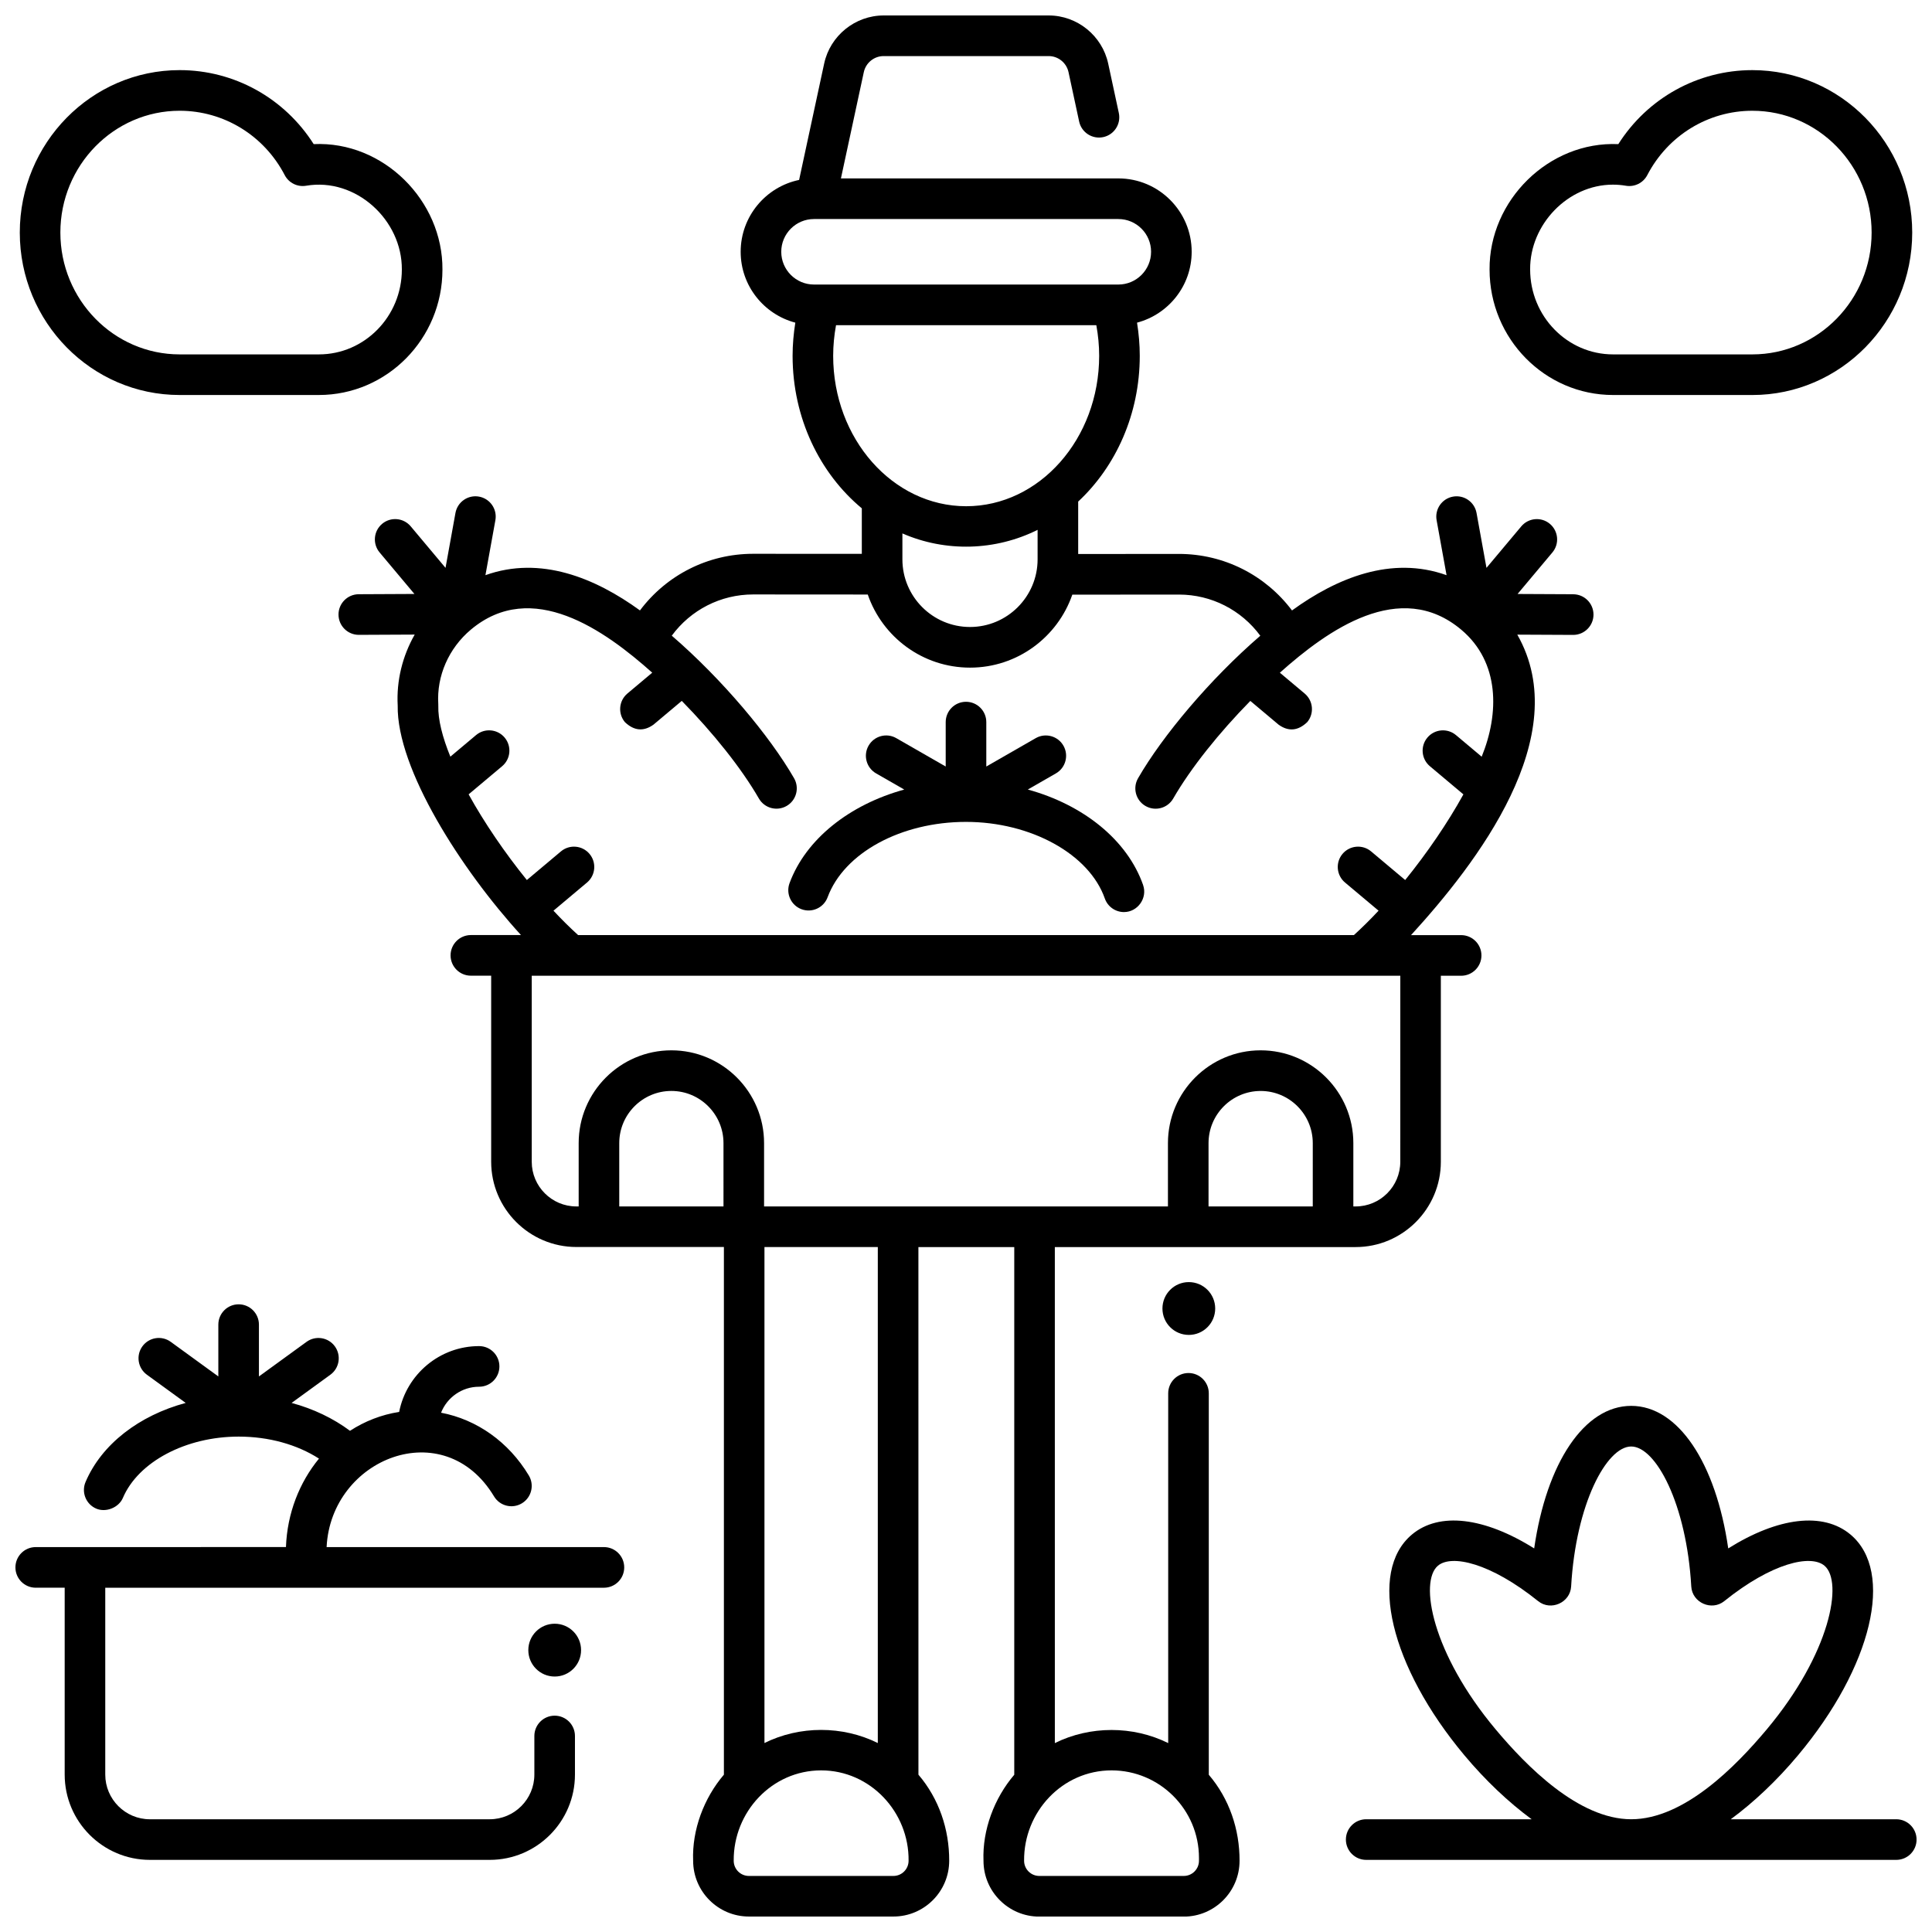 <?xml version="1.0" encoding="UTF-8"?>
<!-- Uploaded to: SVG Repo, www.svgrepo.com, Generator: SVG Repo Mixer Tools -->
<svg width="800px" height="800px" version="1.1" viewBox="144 144 512 512" xmlns="http://www.w3.org/2000/svg">
 <defs>
  <clipPath id="c">
   <path d="m233 148.09h334v503.81h-334z"/>
  </clipPath>
  <clipPath id="b">
   <path d="m500 516h151.9v121h-151.9z"/>
  </clipPath>
  <clipPath id="a">
   <path d="m148.09 489h161.91v148h-161.91z"/>
  </clipPath>
 </defs>
 <path d="m466.04 490.77c0 3.863-3.129 6.996-6.992 6.996-3.859 0-6.988-3.133-6.988-6.996 0-3.867 3.129-7 6.988-7 3.863 0 6.992 3.133 6.992 7"/>
 <path d="m446.94 378.55c-4.203-11.984-15.875-21.285-30.559-25.316l7.449-4.277c2.574-1.48 3.465-4.769 1.988-7.348-1.477-2.578-4.766-3.469-7.34-1.992l-13.098 7.519v-11.773c0-2.973-2.406-5.383-5.379-5.383-2.969 0-5.379 2.41-5.379 5.383v11.77l-13.098-7.519c-2.574-1.477-5.863-0.586-7.34 1.992-1.477 2.578-0.586 5.867 1.988 7.348l7.465 4.285c-14.461 3.981-26.055 13.082-30.395 24.797-1.031 2.785 0.387 5.883 3.172 6.918 2.785 1.027 5.879-0.387 6.914-3.176 4.356-11.758 19.438-19.969 36.672-19.969 17.191 0 32.664 8.535 36.789 20.297 0.777 2.215 2.856 3.602 5.074 3.602 3.617 0.008 6.289-3.695 5.074-7.156z"/>
 <g clip-path="url(#c)">
  <path d="m560.94 301.48-14.766-0.07 9.223-11c1.91-2.277 1.613-5.672-0.664-7.582-2.273-1.91-5.668-1.613-7.578 0.664l-9.223 11-2.633-14.543c-0.531-2.926-3.324-4.867-6.25-4.336-2.922 0.531-4.863 3.332-4.332 6.258l2.637 14.562c-14.613-5.231-29.09 0.73-40.961 9.344-7.035-9.359-18.031-14.98-29.973-14.98h-0.035l-26.656 0.023v-13.895c9.973-9.293 16.32-23.164 16.32-38.637 0-2.961-0.262-5.894-0.723-8.781 8.32-2.199 14.48-9.773 14.48-18.781 0-10.723-8.715-19.445-19.43-19.445h-73.52l6.066-28.176c0.531-2.457 2.731-4.242 5.238-4.242h43.766c2.504 0 4.707 1.785 5.238 4.242l2.82 13.102c0.625 2.906 3.488 4.75 6.391 4.129 2.906-0.625 4.75-3.488 4.125-6.394l-2.82-13.102c-1.59-7.383-8.215-12.742-15.75-12.742h-43.766c-7.539 0-14.164 5.359-15.75 12.742l-6.641 30.844c-8.828 1.828-15.488 9.672-15.488 19.043 0 9.008 6.16 16.586 14.484 18.781-0.461 2.891-0.723 5.824-0.723 8.781 0 16.5 7.211 31.18 18.344 40.426v12.066l-28.785-0.016h-0.027c-11.953 0-22.949 5.633-29.98 15.004-11.875-8.617-26.367-14.562-40.953-9.34l2.637-14.562c0.531-2.926-1.41-5.727-4.332-6.258s-5.719 1.41-6.25 4.336l-2.633 14.543-9.223-11c-1.91-2.277-5.301-2.574-7.578-0.664-2.273 1.91-2.574 5.305-0.664 7.582l9.223 11-14.766 0.07c-2.969 0.016-5.367 2.438-5.352 5.406 0.016 2.965 2.418 5.359 5.379 5.359h0.027l14.785-0.07c-3.242 5.695-4.863 12.219-4.504 18.797-0.281 16.762 16.832 43.496 32.672 60.832h-13.281c-2.969 0-5.379 2.41-5.379 5.383 0 2.973 2.406 5.383 5.379 5.383h5.379v49.297c0 12.465 10.133 22.605 22.586 22.605h39.09v139.84c-5.285 6.184-8.477 14.621-8.152 22.801 0 8.156 6.629 14.793 14.781 14.793h38.297c8.148 0 14.781-6.637 14.781-14.793 0.023-8.324-2.711-16.434-8.152-22.801l-0.008-139.82h25.402v139.84c-5.285 6.184-8.477 14.621-8.152 22.801 0 8.156 6.633 14.793 14.781 14.793h38.297c8.148 0 14.781-6.637 14.781-14.793 0.023-8.324-2.711-16.434-8.152-22.801v-101.08c0-2.973-2.406-5.383-5.379-5.383-2.969 0-5.379 2.41-5.379 5.383v92.688c-9.328-4.629-20.711-4.629-30.039 0l-0.004-131.45h79.711c12.453 0 22.586-10.141 22.586-22.605v-49.297h5.379c2.969 0 5.379-2.41 5.379-5.383s-2.406-5.383-5.379-5.383h-13.281c17.371-19.016 43.496-52.711 28.164-79.633l14.785 0.07h0.027c2.957 0 5.363-2.394 5.379-5.359 0.012-2.973-2.383-5.394-5.356-5.41zm-209.9-90.754c0-4.785 3.891-8.68 8.672-8.68h80.664c4.781 0 8.672 3.894 8.672 8.68s-3.891 8.68-8.672 8.68h-80.664c-4.781 0-8.672-3.894-8.672-8.68zm13.758 27.566c0-2.746 0.27-5.461 0.758-8.117h68.98c0.488 2.66 0.754 5.375 0.754 8.117 0 21.98-15.812 39.863-35.246 39.863-19.434 0-35.246-17.883-35.246-39.863zm54.176 46.125v7.812c0 9.887-8.035 17.93-17.914 17.93s-17.914-8.043-17.914-17.93v-6.867c11.449 5 24.648 4.633 35.828-0.945zm-83.242 179.3h-27.625v-16.781c0-7.621 6.195-13.824 13.812-13.824 7.617 0 13.812 6.203 13.812 13.824zm49.051 173.4c0 2.223-1.805 4.027-4.023 4.027h-38.297c-2.219 0-4.023-1.809-4.023-4.027-0.113-12.875 10.07-23.949 23.176-23.949 13.059 0 23.316 11.082 23.168 23.949zm-38.195-31.195v-131.44h30.039v131.44c-9.328-4.633-20.707-4.633-30.039-0.004zm115.15 30.441v0.754c0 2.223-1.805 4.027-4.023 4.027h-38.297c-2.219 0-4.023-1.809-4.023-4.027-0.113-12.875 10.07-23.949 23.176-23.949 12.773 0 23.168 10.406 23.168 23.195zm30.156-172.64h-27.621v-16.781c0-7.621 6.195-13.824 13.812-13.824 7.617 0 13.812 6.203 13.812 13.824zm23.195-11.844c0 6.527-5.309 11.84-11.832 11.84h-0.609v-16.781c0-13.559-11.02-24.59-24.566-24.59s-24.566 11.031-24.566 24.59v16.781h-107.03v-16.781c0-13.559-11.02-24.59-24.566-24.59s-24.566 11.031-24.566 24.59v16.781h-0.605c-6.523 0-11.832-5.312-11.832-11.84v-49.297h230.18zm21.566-107.35-6.809-5.719c-2.273-1.91-5.668-1.613-7.578 0.664s-1.613 5.672 0.664 7.582l8.883 7.461c-4.176 7.566-9.613 15.516-15.43 22.699l-9.031-7.586c-2.273-1.91-5.668-1.613-7.578 0.664-1.91 2.277-1.613 5.672 0.664 7.582l8.891 7.465c-2.191 2.344-4.387 4.516-6.539 6.473h-205.58c-2.152-1.953-4.348-4.125-6.539-6.473l8.891-7.465c2.273-1.91 2.574-5.305 0.664-7.582s-5.301-2.574-7.578-0.664l-9.031 7.586c-5.816-7.184-11.25-15.137-15.43-22.703l8.883-7.461c2.277-1.91 2.57-5.305 0.664-7.582-1.91-2.277-5.301-2.574-7.578-0.664l-6.809 5.719c-2.102-5.164-3.297-9.824-3.195-13.5 0.004-0.16 0-0.32-0.008-0.477-0.457-7.402 2.769-14.762 8.629-19.684 16.191-13.598 35.449 0.133 48.07 11.402l-6.578 5.523c-2.273 1.91-2.574 5.305-0.664 7.582 2.434 2.32 4.961 2.539 7.578 0.664l7.492-6.293c8.27 8.422 15.781 17.793 20.438 25.871 1.484 2.574 4.769 3.461 7.348 1.973 2.574-1.484 3.457-4.777 1.973-7.352-6.445-11.184-19.016-26.215-32.406-37.773 5.012-6.824 12.945-10.926 21.566-10.926h0.02l30.352 0.02c3.875 11.258 14.559 19.375 27.109 19.375 12.535 0 23.211-8.098 27.098-19.34l28.242-0.023h0.023c8.609 0 16.539 4.098 21.555 10.91-13.387 11.559-25.953 26.582-32.398 37.766-1.484 2.574-0.602 5.867 1.973 7.352 2.574 1.484 5.859 0.602 7.344-1.973 4.656-8.078 12.164-17.449 20.438-25.871l7.492 6.293c2.617 1.879 5.141 1.656 7.578-0.664 1.91-2.277 1.613-5.672-0.664-7.582l-6.578-5.523c12.656-11.301 31.84-25.027 48.066-11.402 10.25 8.613 10.082 22.215 5.418 33.656z"/>
 </g>
 <g clip-path="url(#b)">
  <path d="m646.52 626.12h-43.848c6.098-4.492 12.191-10.227 17.801-16.926 19.668-23.496 25.664-48.652 13.945-58.512-7.25-6.094-19.234-4.602-32.418 3.664-3.277-22.66-13.273-37.777-25.715-37.777-12.441 0-22.438 15.117-25.711 37.777-13.184-8.27-25.172-9.758-32.418-3.664-11.723 9.859-5.727 35.012 13.945 58.512 5.609 6.699 11.699 12.434 17.801 16.926h-43.848c-2.969 0-5.379 2.41-5.379 5.383 0 2.973 2.406 5.383 5.379 5.383h140.48c2.969 0 5.379-2.41 5.379-5.383-0.008-2.973-2.418-5.383-5.391-5.383zm-106.18-23.84c-16.852-20.129-20.301-39.125-15.27-43.355 3.613-3.039 13.895-0.789 26.559 9.395 3.348 2.691 8.492 0.402 8.738-3.887 1.25-21.863 9.395-37.098 15.918-37.098 6.523 0 14.668 15.234 15.918 37.098 0.246 4.289 5.391 6.578 8.738 3.887 12.664-10.184 22.945-12.434 26.559-9.395 5.031 4.231 1.582 23.223-15.27 43.355-8.207 9.805-21.941 23.84-35.945 23.84-13.969-0.004-27.832-14.145-35.945-23.84z"/>
 </g>
 <g clip-path="url(#a)">
  <path d="m304.05 554h-73.496c1.148-23.551 31.121-35.484 44.371-13.438 1.531 2.547 4.836 3.371 7.379 1.836 2.543-1.531 3.367-4.84 1.836-7.387-5.352-8.898-13.773-14.824-23.254-16.629 1.586-4.023 5.504-6.883 10.082-6.883 2.969 0 5.379-2.41 5.379-5.383 0-2.973-2.406-5.383-5.379-5.383-10.48 0-19.238 7.516-21.188 17.445-4.707 0.723-9.113 2.465-13.027 5-4.453-3.32-9.723-5.836-15.477-7.387l10.277-7.473c2.402-1.746 2.938-5.113 1.191-7.519s-5.109-2.938-7.512-1.191l-12.613 9.168v-13.734c0-2.973-2.406-5.383-5.379-5.383-2.969 0-5.379 2.41-5.379 5.383v13.73l-12.613-9.168c-2.402-1.746-5.766-1.215-7.512 1.191-1.746 2.406-1.211 5.769 1.191 7.519l10.285 7.477c-12.312 3.32-22.27 10.922-26.539 20.953-1.164 2.734 0.105 5.898 2.84 7.062 2.555 1.09 5.957-0.262 7.055-2.844 4.074-9.566 16.684-16.246 30.672-16.246 7.981 0 15.465 2.09 21.293 5.832-5.172 6.301-8.426 14.473-8.75 23.441l-66.316 0.008c-2.969 0-5.379 2.41-5.379 5.383 0 2.973 2.406 5.383 5.379 5.383h7.676v49.52c0 12.465 10.133 22.605 22.586 22.605h90.055c12.457 0 22.586-10.141 22.586-22.605v-10.227c0-2.973-2.406-5.383-5.379-5.383-2.969 0-5.379 2.41-5.379 5.383v10.227c0 6.527-5.309 11.84-11.832 11.84l-90.051 0.004c-6.523 0-11.832-5.312-11.832-11.84v-49.52h132.15c2.969 0 5.379-2.41 5.379-5.383 0-2.977-2.406-5.387-5.375-5.387z"/>
 </g>
 <path d="m297.99 581.3c0 3.867-3.129 7-6.988 7-3.863 0-6.992-3.133-6.992-7 0-3.863 3.129-6.996 6.992-6.996 3.859 0 6.988 3.133 6.988 6.996"/>
 <path d="m608.39 248.68h-36.902c-18.055 0-32.738-14.914-32.738-33.25-0.145-18.309 15.699-34.051 34.121-33.234 7.738-12.184 21.035-19.613 35.523-19.613 23.359 0 42.363 19.312 42.363 43.051-0.004 23.738-19.008 43.047-42.367 43.047zm-36.953-55.746c-11.957 0-22.027 10.598-21.934 22.457 0 12.441 9.863 22.527 21.984 22.527h36.902c17.426 0 31.605-14.48 31.609-32.281 0-17.801-14.18-32.285-31.605-32.285-11.703 0-22.371 6.535-27.844 17.051-1.078 2.074-3.379 3.211-5.672 2.82-1.145-0.195-2.293-0.289-3.441-0.289z"/>
 <path d="m228.51 248.68h-36.902c-23.359 0-42.363-19.309-42.363-43.047 0-23.738 19.004-43.051 42.363-43.051 14.488 0 27.785 7.43 35.523 19.613 18.445-0.863 34.266 14.977 34.121 33.273-0.004 18.297-14.691 33.211-32.742 33.211zm-68.512-43.043c0 17.801 14.18 32.281 31.609 32.281h36.902c12.121 0 21.984-10.086 21.984-22.484 0.102-13.129-12.184-24.453-25.371-22.211-2.305 0.391-4.594-0.746-5.672-2.82-5.473-10.52-16.141-17.051-27.844-17.051-17.43 0-31.609 14.48-31.609 32.285z"/>
</svg>